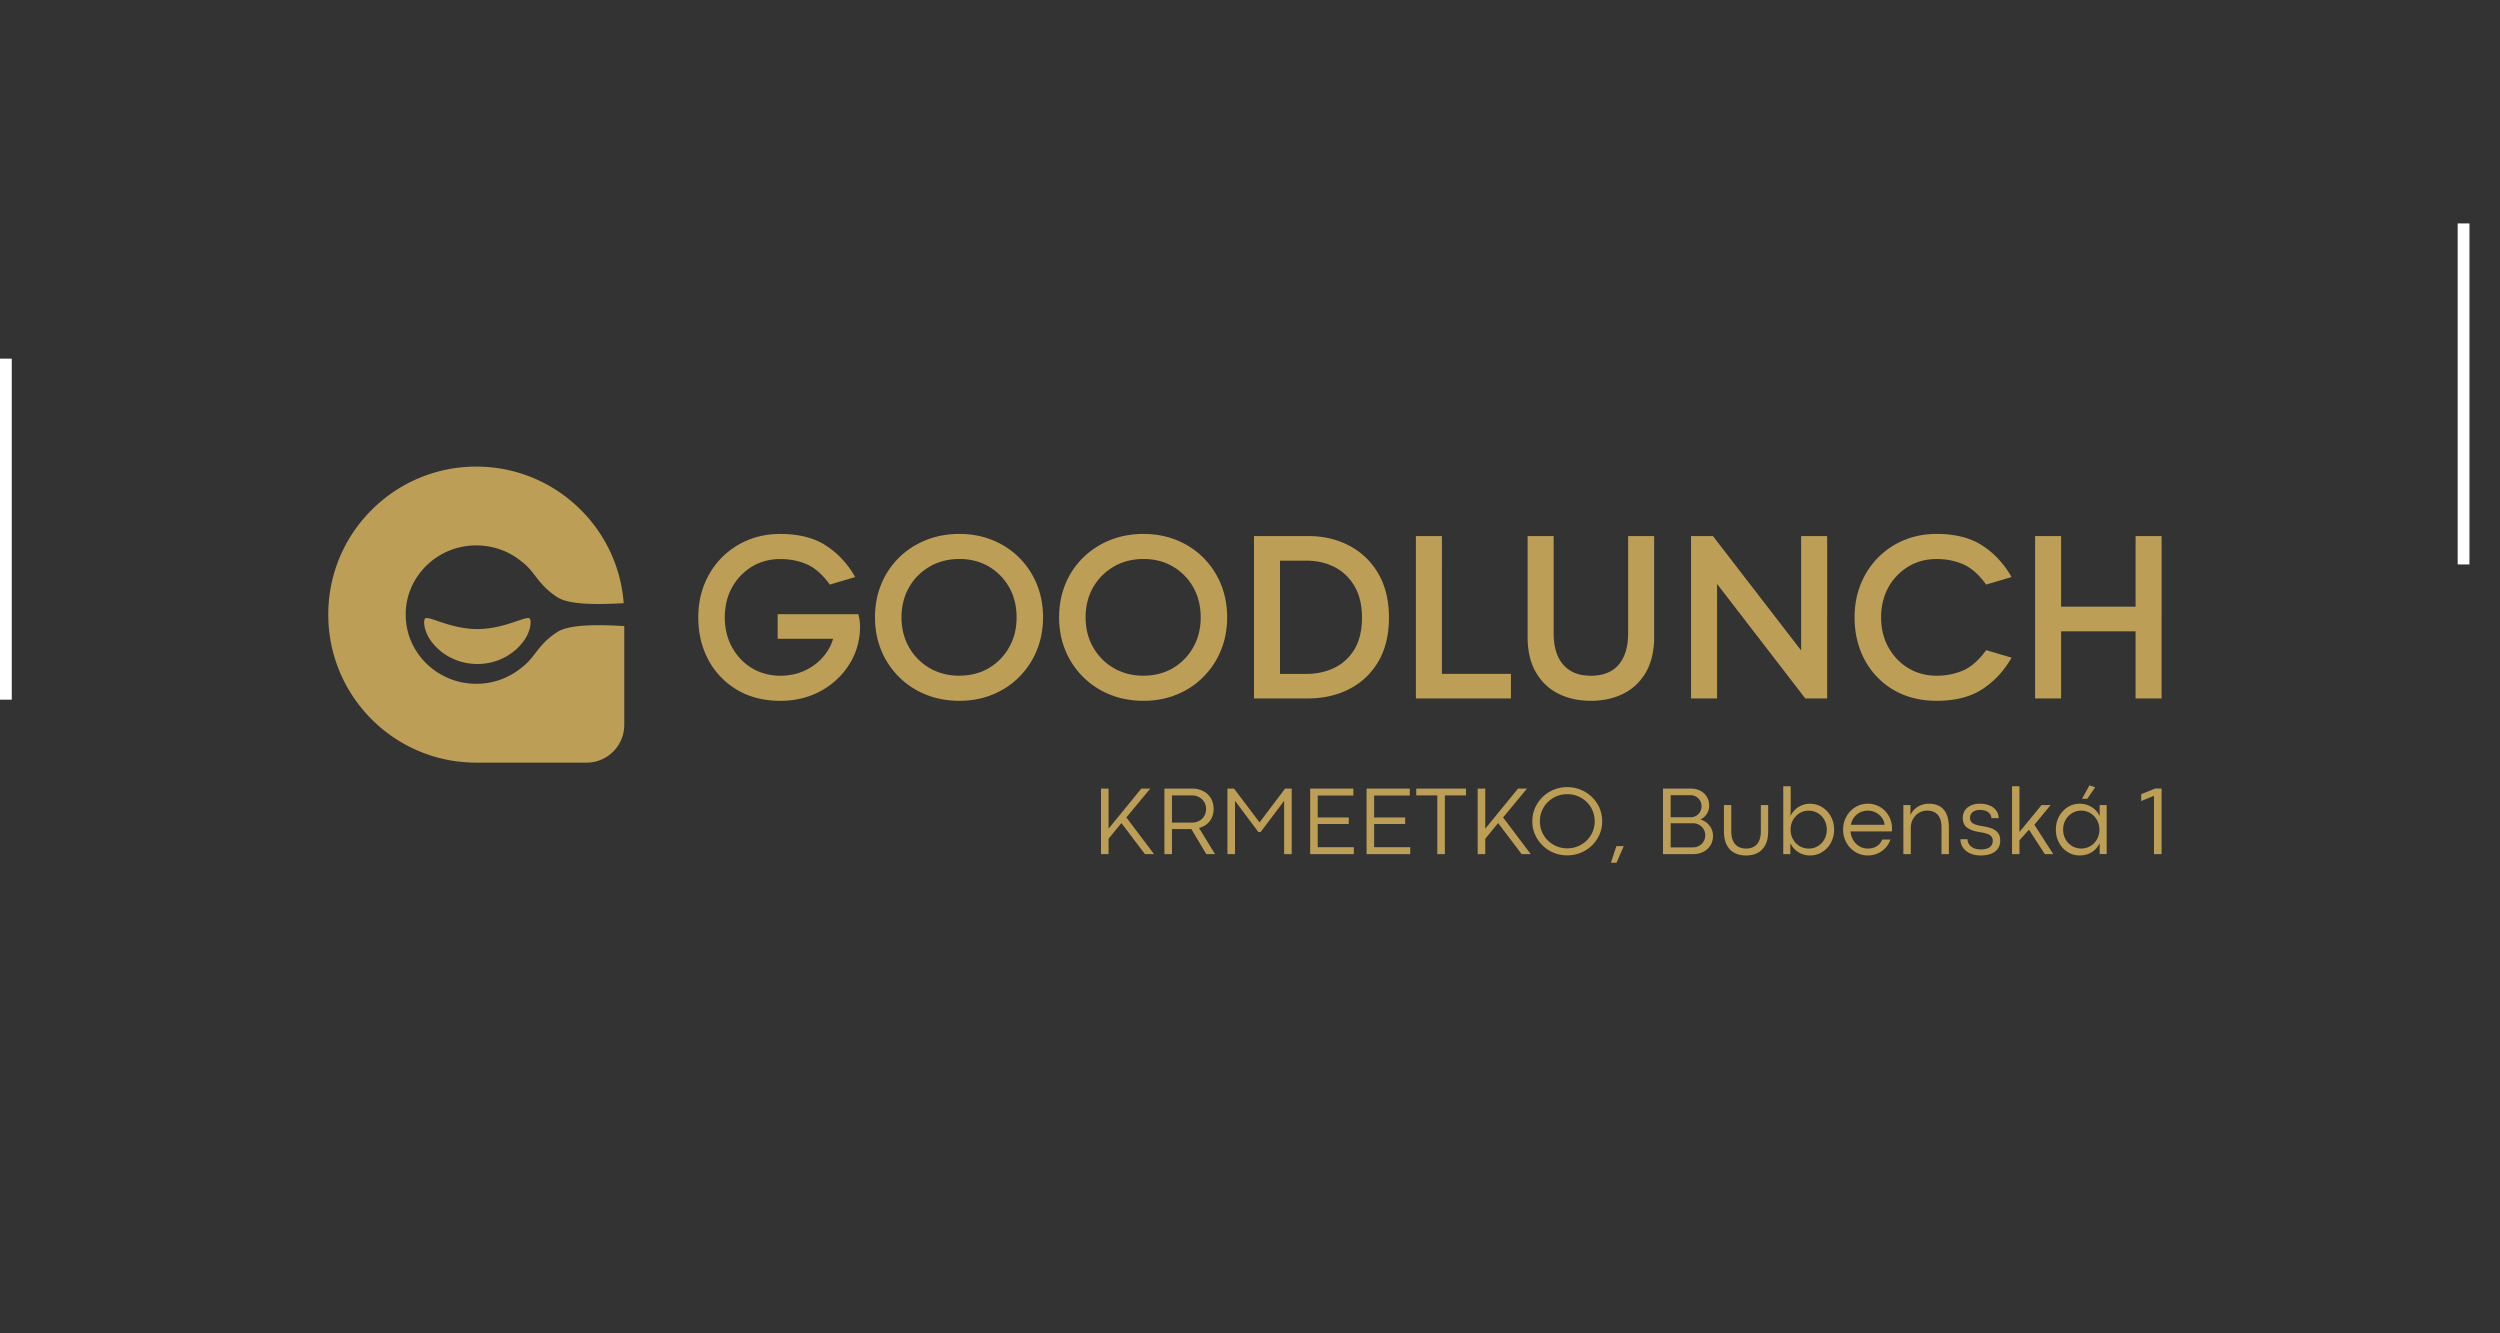<svg xmlns="http://www.w3.org/2000/svg" width="425.197" height="226.771" xml:space="preserve"><rect width="100%" height="100%" fill="#333333" stroke="none"/><path fill="#FFF" d="M0 61h2v58H0zm418-23h2v58h-2z"/><g fill="#BD9E56"><path d="m146.025 104.622-.047-.155h-13.713v4.184h9.426a7.686 7.686 0 0 1-.893 1.987c-.828 1.318-1.963 2.374-3.374 3.141-1.413.767-2.996 1.15-4.707 1.15s-3.413-.434-4.819-1.285c-1.411-.855-2.548-2.044-3.375-3.533-.833-1.491-1.251-3.207-1.251-5.105 0-1.897.42-3.646 1.247-5.124a9.476 9.476 0 0 1 3.379-3.513c1.411-.855 3.034-1.288 4.819-1.288 1.612 0 3.122.295 4.485.886 1.356.579 2.646 1.704 3.843 3.34l.087.121 4.324-1.279-.139-.239c-1.262-2.152-2.913-3.884-4.903-5.165-1.997-1.279-4.591-1.931-7.704-1.931-1.99 0-3.852.356-5.534 1.056a13.499 13.499 0 0 0-4.423 2.963 13.65 13.65 0 0 0-2.938 4.501c-.703 1.721-1.053 3.634-1.053 5.671 0 2.688.585 5.134 1.743 7.269a12.975 12.975 0 0 0 4.896 5.077c2.083 1.225 4.548 1.847 7.315 1.847 1.934 0 3.738-.328 5.37-.974a13.416 13.416 0 0 0 4.3-2.72 12.66 12.66 0 0 0 2.866-4.02 11.954 11.954 0 0 0 1.019-4.881c0-.328-.019-.669-.062-1.023a5.568 5.568 0 0 0-.188-.955v-.003h.004zm27.299-9.797a13.743 13.743 0 0 0-4.524-2.964c-1.719-.701-3.618-1.052-5.632-1.052-2.015 0-3.954.354-5.687 1.052-1.734.703-3.272 1.697-4.562 2.96a13.442 13.442 0 0 0-3.025 4.506c-.715 1.72-1.075 3.631-1.075 5.673 0 2.044.359 3.912 1.075 5.634a13.61 13.61 0 0 0 3.025 4.523 13.742 13.742 0 0 0 4.562 2.983c1.733.702 3.649 1.053 5.687 1.053 2.038 0 3.908-.355 5.632-1.053a13.59 13.59 0 0 0 4.524-2.983 13.8 13.8 0 0 0 3.002-4.518c.715-1.727 1.075-3.62 1.075-5.634s-.36-3.95-1.075-5.675a13.747 13.747 0 0 0-3.002-4.501v-.004zm-10.15 20.102c-1.871 0-3.568-.433-5.044-1.289a9.479 9.479 0 0 1-3.514-3.533c-.855-1.49-1.291-3.207-1.291-5.106 0-1.896.436-3.645 1.291-5.122a9.529 9.529 0 0 1 3.514-3.516c1.477-.855 3.173-1.29 5.044-1.29 1.868 0 3.553.434 5.001 1.284a9.482 9.482 0 0 1 3.454 3.516c.842 1.477 1.272 3.203 1.272 5.124 0 1.92-.425 3.613-1.272 5.104a9.411 9.411 0 0 1-3.454 3.533c-1.448.855-3.132 1.285-5.001 1.285v.01zm41.464-20.102c-1.275-1.267-2.801-2.262-4.524-2.964-1.721-.701-3.618-1.052-5.632-1.052-2.015 0-3.954.354-5.688 1.052-1.734.703-3.272 1.697-4.562 2.96a13.43 13.43 0 0 0-3.026 4.506c-.714 1.72-1.074 3.631-1.074 5.673 0 2.044.36 3.912 1.074 5.634a13.627 13.627 0 0 0 3.026 4.523 13.742 13.742 0 0 0 4.562 2.983c1.733.702 3.649 1.053 5.688 1.053 2.038 0 3.908-.355 5.632-1.053s3.242-1.701 4.524-2.983a13.753 13.753 0 0 0 3.002-4.518c.715-1.727 1.073-3.62 1.073-5.634s-.359-3.95-1.073-5.675a13.716 13.716 0 0 0-3.002-4.501v-.004zm-10.151 20.102c-1.871 0-3.568-.433-5.045-1.289a9.469 9.469 0 0 1-3.513-3.533c-.856-1.49-1.291-3.207-1.291-5.106 0-1.896.435-3.645 1.291-5.122a9.526 9.526 0 0 1 3.513-3.516c1.477-.855 3.174-1.29 5.045-1.29 1.868 0 3.551.434 5.001 1.284a9.482 9.482 0 0 1 3.454 3.516c.842 1.477 1.271 3.203 1.271 5.124 0 1.92-.425 3.613-1.271 5.104a9.411 9.411 0 0 1-3.454 3.533c-1.45.855-3.132 1.285-5.001 1.285v.01zm35.041-22.094c-2.067-1.104-4.457-1.664-7.087-1.664h-9.163v27.623h9.12c2.632 0 5.014-.535 7.086-1.599 2.075-1.064 3.739-2.635 4.94-4.675 1.196-2.032 1.808-4.547 1.808-7.478 0-2.93-.601-5.374-1.784-7.436a12.28 12.28 0 0 0-4.92-4.777v.006zm-11.825 2.525h4.535c1.74 0 3.339.369 4.754 1.094 1.407.725 2.547 1.818 3.384 3.254.841 1.439 1.27 3.234 1.27 5.342s-.436 4.001-1.287 5.399c-.85 1.397-1.995 2.449-3.403 3.132-1.416.688-3.015 1.038-4.758 1.038h-4.496V95.364l.001-.006zm27.537-4.188h-4.427v27.623h16.163v-4.187h-11.737l.001-23.436zm31.667 16.59c0 2.275-.548 4.066-1.623 5.309-1.068 1.233-2.654 1.86-4.705 1.86-2.053 0-3.609-.626-4.688-1.864-1.092-1.244-1.646-3.031-1.646-5.312V91.17h-4.43v17.187c0 2.341.47 4.346 1.388 5.956.925 1.611 2.209 2.846 3.825 3.657 1.608.81 3.473 1.223 5.547 1.223 2.077 0 3.94-.413 5.55-1.223 1.613-.812 2.901-2.046 3.823-3.657.921-1.609 1.388-3.615 1.388-5.956V91.17h-4.43v16.59h.001zm29.429 2.867-15.01-19.458h-3.716v27.623h4.428V99.313l14.944 19.398.064.081h3.716V91.17h-4.427v19.457zm18.228-14.264c1.412-.855 3.035-1.285 4.818-1.285 1.613 0 3.122.293 4.486.885 1.356.578 2.647 1.705 3.843 3.339l.088.124 4.325-1.282-.138-.238c-1.267-2.151-2.914-3.89-4.906-5.166-1.996-1.281-4.591-1.931-7.702-1.931-1.99 0-3.854.354-5.535 1.056s-3.17 1.696-4.421 2.964c-1.254 1.266-2.242 2.782-2.939 4.501-.702 1.721-1.059 3.628-1.059 5.669 0 2.688.586 5.133 1.744 7.271a12.963 12.963 0 0 0 4.896 5.075c2.084 1.225 4.549 1.848 7.313 1.848 3.111 0 5.706-.65 7.702-1.933 1.987-1.273 3.638-3.014 4.906-5.166l.138-.239-4.325-1.279-.088.121c-1.195 1.637-2.486 2.761-3.843 3.342-1.364.583-2.873.886-4.486.886-1.79 0-3.412-.437-4.818-1.287-1.411-.855-2.546-2.042-3.38-3.532-.832-1.491-1.248-3.207-1.248-5.106 0-1.896.421-3.645 1.248-5.122a9.496 9.496 0 0 1 3.381-3.515zm38.653-5.193v12.016H350.55V91.17h-4.422v27.623h4.422v-11.418h12.667v11.418h4.427V91.17h-4.427zM94.786 107.491c-3.425 2.24-3.668 4.236-6.019 6.016a12.102 12.102 0 0 1-7.758 2.792 12.105 12.105 0 0 1-8.489-3.446c-2.174-2.128-3.515-5.067-3.521-8.314v-.016c0-6.497 5.377-11.763 12.009-11.763 2.959 0 5.665 1.046 7.759 2.788 2.35 1.781 2.594 3.779 6.019 6.018 1.908 1.244 6.289 1.304 11.293 1.022a24.984 24.984 0 0 0-7.28-15.849c-4.553-4.567-10.849-7.381-17.795-7.381s-13.241 2.814-17.799 7.375a25.03 25.03 0 0 0-7.372 17.793c0 13.909 11.265 25.183 25.169 25.183H99.76a6.419 6.419 0 0 0 6.414-6.415v-16.816c-5.049-.287-9.465-.236-11.387 1.018v-.005z"/><path d="M89.304 105.191c-1.426.371-4.524 1.8-8.111 1.8-3.584 0-6.684-1.43-8.11-1.8-.639-.163-.846-.069-.91.286-.149.842.232 2.229 1.014 3.365 1.603 2.333 4.506 4.09 8.007 4.09 3.502 0 6.398-1.758 8.006-4.09.776-1.136 1.164-2.523 1.014-3.365-.065-.355-.266-.449-.906-.286h-.004zm102.268 33.839 4.705 6.236h-1.549l-3.999-5.285-2.188 2.681v2.606h-1.286v-11.146h1.286v6.819l5.572-6.819h1.525l-4.066 4.908zm11.187-4.91c.705 0 1.334.144 1.89.434.555.289.988.696 1.299 1.222.312.524.466 1.127.466 1.811 0 .54-.104 1.035-.312 1.48a3.07 3.07 0 0 1-.872 1.115 3.441 3.441 0 0 1-1.307.634l2.729 4.45h-1.492l-2.54-4.262a4.941 4.941 0 0 1-.345.008h-2.949v4.254h-1.286V134.12h4.719zm1.2 5.492c.363-.196.648-.471.856-.819.208-.351.312-.75.312-1.197 0-.441-.105-.839-.315-1.188-.21-.35-.5-.623-.868-.822-.369-.199-.78-.3-1.234-.3h-3.384v4.621h3.409a2.546 2.546 0 0 0 1.224-.295zm4.806-5.492h1.115l4.343 5.745.009-.008 4.335-5.737h1.123v11.146h-1.287v-9.056l-3.991 5.295h-.393l-3.968-5.303v9.063h-1.288V134.12h.002zm14.064 0h7.352v1.18h-6.064v3.736h5.277v1.107h-5.277v3.951h6.14v1.171h-7.427V134.12h-.001zm9.595 0h7.352v1.18h-6.064v3.736h5.279v1.107h-5.279v3.951h6.14v1.171h-7.427V134.12h-.001zm12.031 1.165h-3.581v-1.165h8.466v1.165h-3.599v9.98h-1.286v-9.98zm11.189 3.745 4.703 6.236h-1.549l-4-5.285-2.188 2.681v2.606h-1.286v-11.146h1.286v6.819l5.574-6.819h1.524l-4.064 4.908zm7.934 5.675a5.844 5.844 0 0 1-2.163-2.106 5.562 5.562 0 0 1-.799-2.913c0-1.066.267-2.041.799-2.93a5.863 5.863 0 0 1 2.159-2.106 5.935 5.935 0 0 1 2.983-.775c1.077 0 2.068.261 2.979.775a5.877 5.877 0 0 1 2.164 2.106c.533.889.799 1.863.799 2.93a5.553 5.553 0 0 1-.799 2.913 5.839 5.839 0 0 1-2.164 2.106c-.911.516-1.902.774-2.979.774s-2.069-.258-2.979-.774zm5.319-1.029a4.59 4.59 0 0 0 1.697-1.658 4.48 4.48 0 0 0 .626-2.332c0-.857-.209-1.641-.626-2.344a4.54 4.54 0 0 0-1.697-1.664 4.652 4.652 0 0 0-2.34-.606c-.846 0-1.627.204-2.339.611a4.558 4.558 0 0 0-1.693 1.664 4.506 4.506 0 0 0-.623 2.339c0 .852.208 1.631.627 2.332a4.559 4.559 0 0 0 1.691 1.658 4.655 4.655 0 0 0 2.337.607 4.66 4.66 0 0 0 2.34-.607zm6.01.237h1.255l-1.23 2.82h-.95l.925-2.82zm12.67-9.793c.598 0 1.132.123 1.606.368.476.246.845.591 1.114 1.034.268.441.402.943.402 1.507 0 .515-.14.987-.423 1.418-.28.431-.64.739-1.077.926.404.114.769.309 1.095.578.324.271.581.598.77.976.188.381.283.784.283 1.217 0 .633-.153 1.188-.455 1.661a2.993 2.993 0 0 1-1.213 1.083 3.608 3.608 0 0 1-1.635.378h-5.204V134.12h4.737zm.889 4.636c.288-.166.515-.396.681-.685.168-.29.251-.607.251-.951 0-.345-.083-.658-.251-.946a1.84 1.84 0 0 0-.681-.679 1.836 1.836 0 0 0-.936-.251h-3.386v3.76h3.376c.344 0 .66-.081.946-.248zm.533 5.092c.32-.18.57-.426.754-.74.182-.314.273-.667.273-1.054 0-.366-.092-.705-.273-1.016a2.031 2.031 0 0 0-.746-.741 2.033 2.033 0 0 0-1.037-.275h-3.825v4.098h3.802a2.117 2.117 0 0 0 1.052-.272zm6 1.211c-.566-.292-1.006-.747-1.32-1.361-.313-.613-.471-1.388-.471-2.316v-4.457h1.246v4.425c0 .974.217 1.711.652 2.211.434.504 1.056.756 1.863.756.809 0 1.429-.248 1.863-.749.436-.5.652-1.24.652-2.218v-4.425h1.246v4.457c0 .929-.161 1.703-.478 2.316-.316.614-.754 1.068-1.315 1.361-.559.293-1.211.437-1.953.437-.758-.001-1.421-.144-1.985-.437zm10.854-.129a3.542 3.542 0 0 1-1.354-1.54v1.876h-1.203v-11.538h1.262v3.908l-.033 1.156a3.53 3.53 0 0 1 .768-1.067 3.69 3.69 0 0 1 1.134-.747 3.515 3.515 0 0 1 1.385-.275c.771 0 1.471.196 2.102.588.633.391 1.127.92 1.488 1.593.359.671.541 1.408.541 2.212a4.63 4.63 0 0 1-.541 2.221 4.15 4.15 0 0 1-1.484 1.596 3.869 3.869 0 0 1-2.089.585 3.668 3.668 0 0 1-1.976-.568zm3.31-1.017a2.98 2.98 0 0 0 1.119-1.147c.277-.492.413-1.05.413-1.672 0-.611-.137-1.16-.413-1.649a3.034 3.034 0 0 0-1.119-1.154 2.996 2.996 0 0 0-1.55-.416c-.557 0-1.071.144-1.54.431-.47.286-.842.674-1.119 1.165a3.264 3.264 0 0 0-.412 1.623c0 .607.137 1.155.412 1.646.275.493.649.881 1.123 1.163.472.28.987.42 1.546.42.558 0 1.069-.135 1.54-.41zm12.605-2.515h-7.031c.049.585.215 1.099.496 1.541.282.443.636.784 1.062 1.024.427.239.885.359 1.369.359.584 0 1.092-.13 1.52-.393.427-.262.741-.643.937-1.14h1.394a3.695 3.695 0 0 1-.803 1.385c-.37.41-.817.733-1.339.968a4.079 4.079 0 0 1-1.686.353 4.007 4.007 0 0 1-2.13-.59 4.231 4.231 0 0 1-1.524-1.598c-.372-.673-.558-1.41-.558-2.213s.186-1.54.558-2.212c.37-.673.88-1.204 1.524-1.6a3.999 3.999 0 0 1 2.13-.589c.771 0 1.471.192 2.1.577a4.121 4.121 0 0 1 1.473 1.542c.356.642.534 1.33.534 2.068-.002.071-.011.245-.026.518zm-1.254-1.116a2.252 2.252 0 0 0-.435-1.19 2.836 2.836 0 0 0-1.033-.885 2.914 2.914 0 0 0-1.376-.333c-.453 0-.881.095-1.281.286a2.82 2.82 0 0 0-1.026.833c-.28.363-.472.792-.568 1.289h5.719zm4.417-3.358v1.704c.159-.376.393-.709.704-1.001a3.43 3.43 0 0 1 1.094-.688 3.634 3.634 0 0 1 1.341-.244c1.108 0 1.952.341 2.527 1.02.576.682.866 1.689.866 3.029v4.523h-1.255v-4.508c0-.978-.212-1.705-.637-2.18-.423-.476-1.029-.713-1.814-.713-.486 0-.94.122-1.365.368a2.759 2.759 0 0 0-1.02 1.049c-.259.455-.386.973-.386 1.558v4.426h-1.263v-8.344h1.208zm10.072 8.187c-.521-.258-.913-.597-1.176-1.016a2.506 2.506 0 0 1-.397-1.362h1.203c.007.322.099.617.278.884.182.264.44.472.779.625.339.152.74.228 1.205.228.655 0 1.157-.126 1.509-.387.351-.259.522-.62.522-1.078 0-.317-.083-.567-.253-.756a1.655 1.655 0 0 0-.714-.44 7.866 7.866 0 0 0-1.221-.279c-.902-.131-1.611-.377-2.131-.736-.519-.361-.779-.925-.779-1.689 0-.453.112-.86.331-1.224.222-.362.554-.651.996-.865.443-.213.98-.319 1.613-.319.629 0 1.183.106 1.659.316.479.21.849.499 1.111.871.264.371.393.793.393 1.27l-1.236-.008c-.022-.422-.204-.757-.549-1.011s-.803-.383-1.378-.383c-.55 0-.974.126-1.266.377a1.204 1.204 0 0 0-.438.952c0 .284.062.514.188.688s.336.318.63.431c.297.112.715.214 1.256.307a9.11 9.11 0 0 1 1.564.373 2.49 2.49 0 0 1 1.066.723c.282.329.425.777.425 1.347 0 .545-.136 1.01-.408 1.393s-.658.673-1.156.867c-.497.192-1.079.288-1.746.288-.733-.003-1.362-.132-1.88-.387zm12.776.155-2.689-4.155-1.621 1.795v2.36h-1.263v-11.538h1.263v7.777l3.754-4.581h1.54l-2.755 3.352 3.206 4.99h-1.435zm3.879-.356a4.131 4.131 0 0 1-1.466-1.599c-.358-.674-.537-1.414-.537-2.218s.179-1.54.537-2.212a4.145 4.145 0 0 1 1.466-1.594 3.773 3.773 0 0 1 2.045-.588c.766 0 1.45.192 2.057.571a3.446 3.446 0 0 1 1.345 1.544v-1.892h1.196v8.342h-1.196v-1.876a3.418 3.418 0 0 1-1.341 1.54c-.602.377-1.288.565-2.053.565a3.758 3.758 0 0 1-2.053-.583zm3.877-1.016a3.056 3.056 0 0 0 1.12-1.161 3.335 3.335 0 0 0 .408-1.639 3.29 3.29 0 0 0-.412-1.623 3.128 3.128 0 0 0-1.121-1.165 2.91 2.91 0 0 0-1.549-.431 3 3 0 0 0-1.549.416 3.07 3.07 0 0 0-1.119 1.154 3.3 3.3 0 0 0-.414 1.649c0 .623.139 1.18.414 1.669.275.488.65.868 1.124 1.142s.986.41 1.544.41a2.972 2.972 0 0 0 1.554-.421zm-.16-10.322.967.336-1.345 1.95h-.885l1.263-2.286zm10.973 1.778-2.172.893-.009-1.165 2.376-.966h1.099v11.153h-1.295l.001-9.915z"/></g></svg>